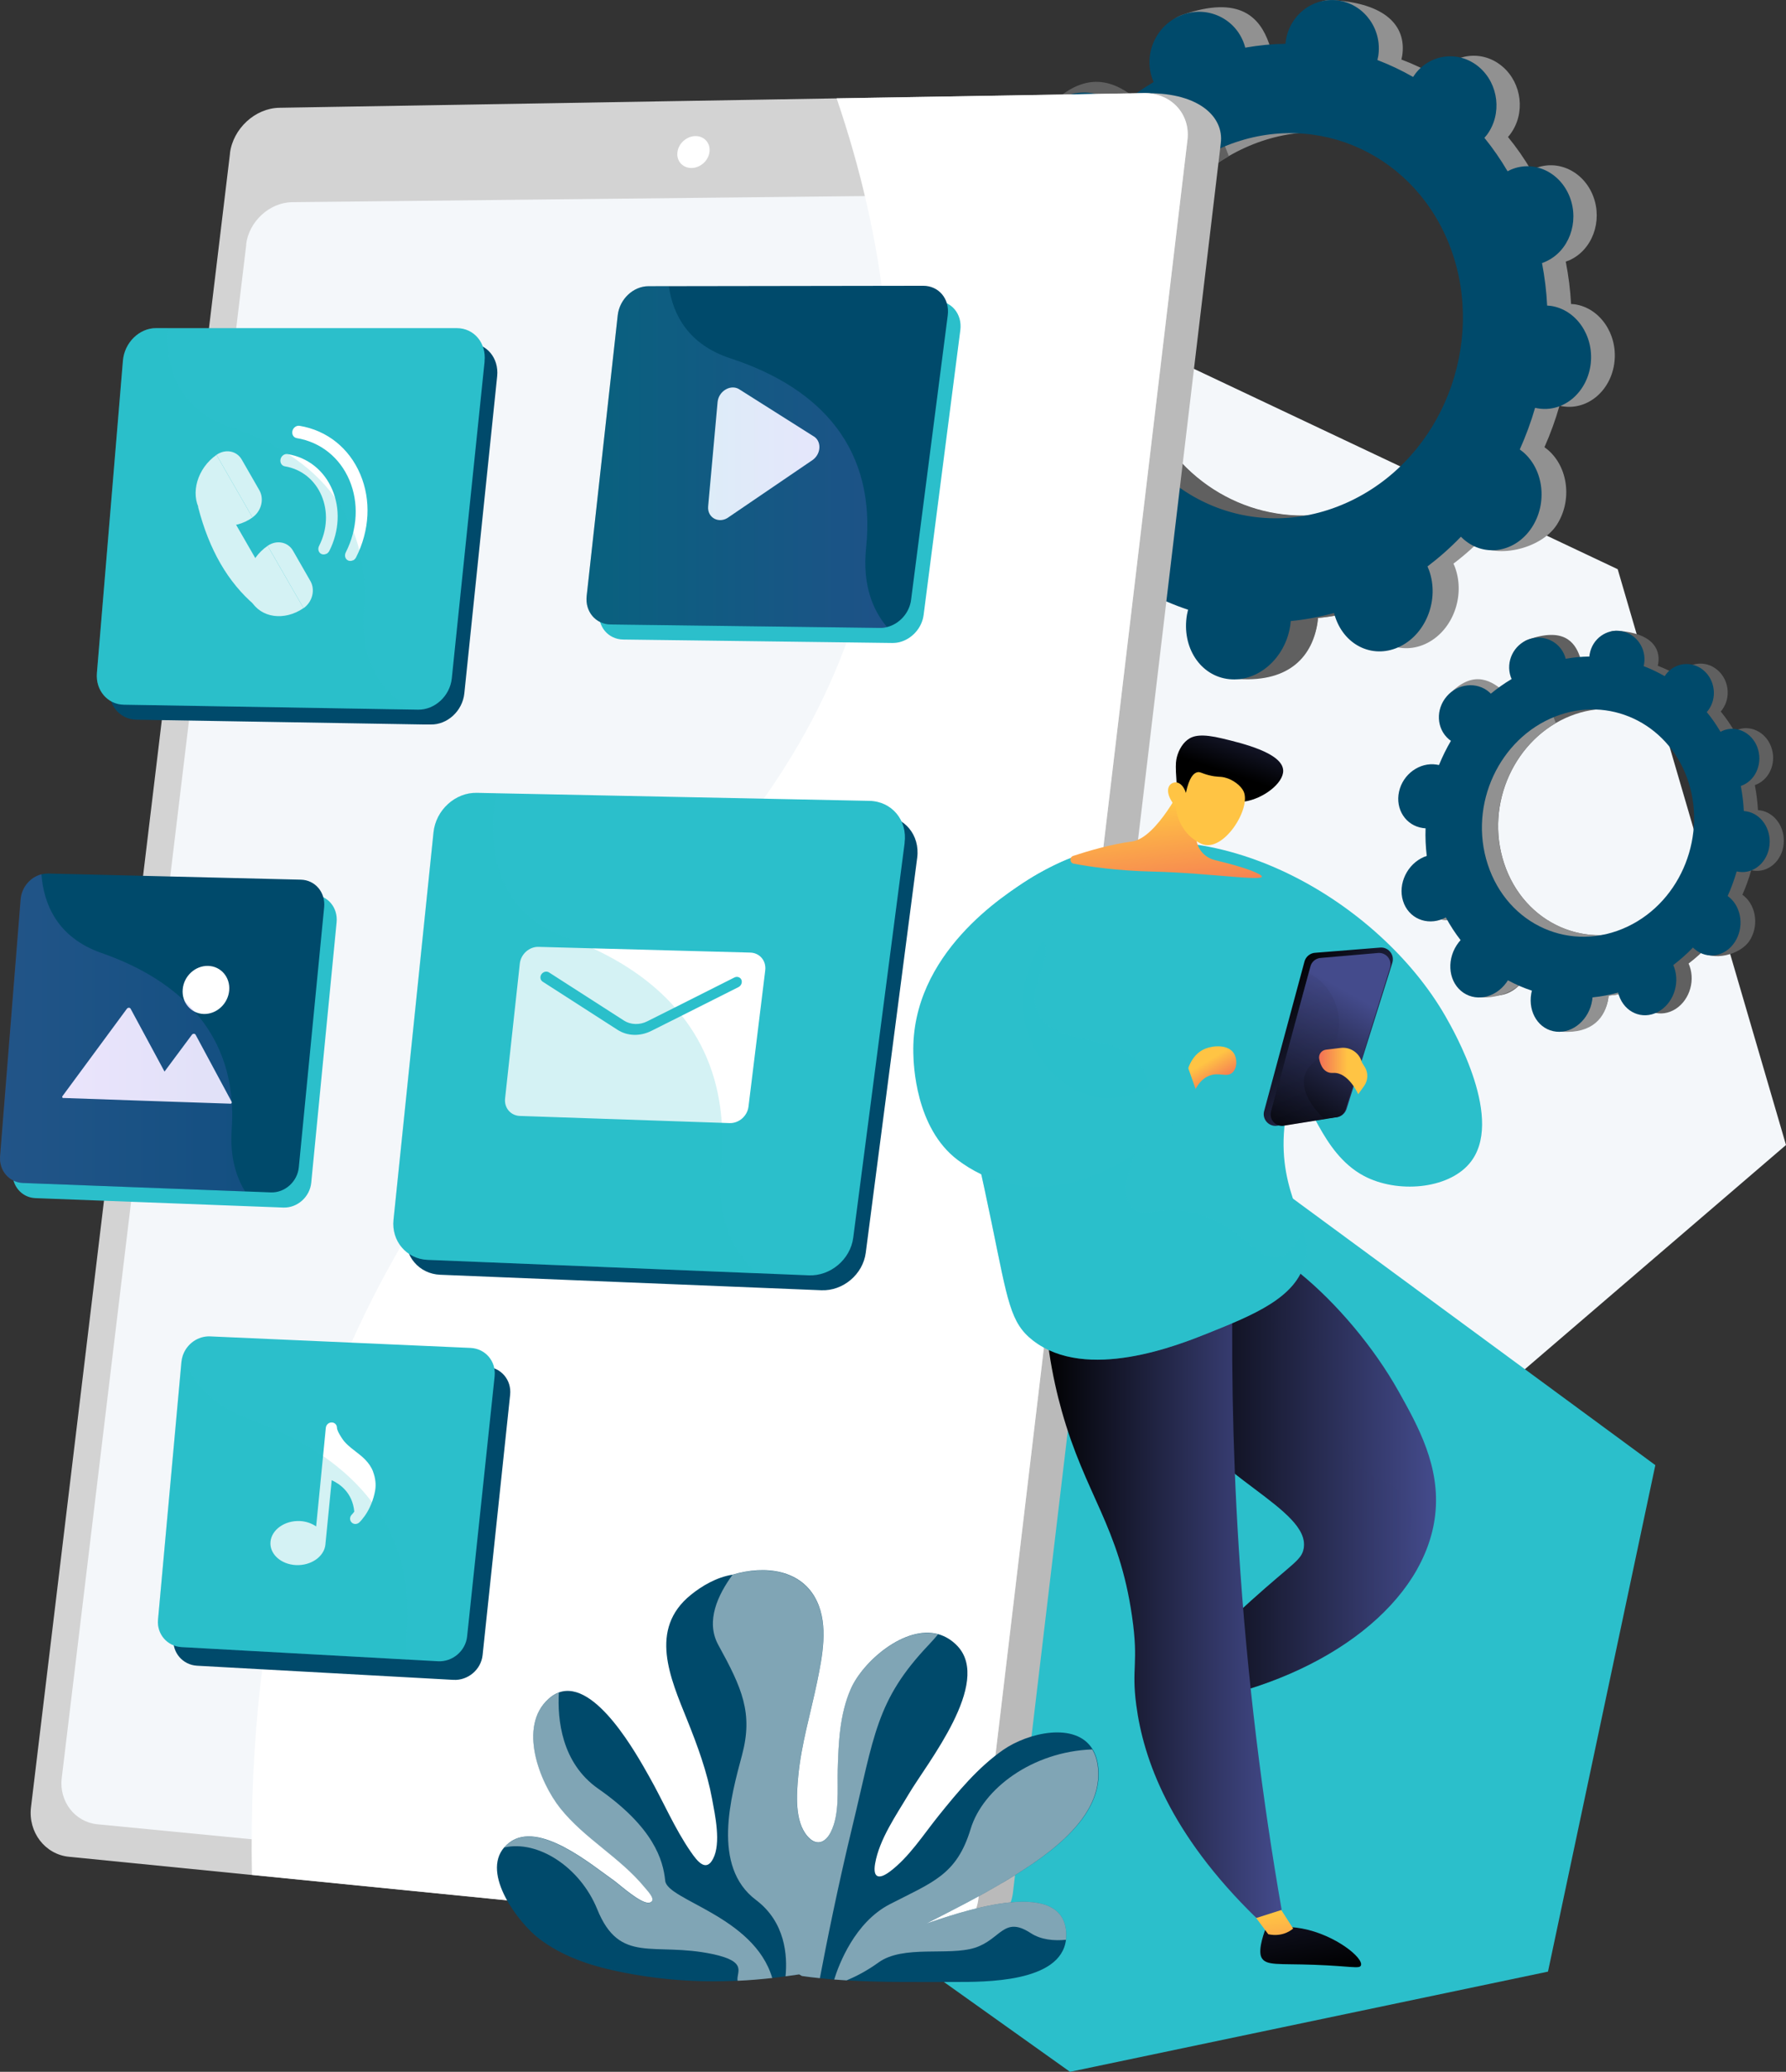 <?xml version="1.0" encoding="UTF-8"?>
<svg xmlns="http://www.w3.org/2000/svg" xmlns:xlink="http://www.w3.org/1999/xlink" viewBox="0 0 212.13 246.05">
  <rect x="0" y="0" width="212.13" height="246.05" fill="#333333" stroke="none"/>
  <defs>
    <style>
      .cls-1 {
        fill: url(#linear-gradient);
      }

      .cls-2 {
        isolation: isolate;
      }

      .cls-2, .cls-3 {
        fill: none;
      }

      .cls-4 {
        fill: #f4f7fa;
      }

      .cls-5, .cls-6 {
        fill: #fff;
      }

      .cls-7 {
        fill: #919191;
      }

      .cls-8 {
        fill: #bababa;
      }

      .cls-9 {
        fill: #d3d3d3;
      }

      .cls-10 {
        fill: #2bbfcb;
      }

      .cls-11 {
        fill: #606060;
      }

      .cls-6 {
        opacity: .5;
      }

      .cls-6, .cls-3 {
        mix-blend-mode: soft-light;
      }

      .cls-12 {
        fill: url(#linear-gradient-6);
      }

      .cls-12, .cls-13, .cls-14, .cls-15, .cls-16, .cls-17, .cls-18, .cls-19 {
        mix-blend-mode: multiply;
      }

      .cls-12, .cls-18, .cls-19 {
        opacity: .3;
      }

      .cls-13 {
        fill: url(#linear-gradient-26);
      }

      .cls-13, .cls-14, .cls-15, .cls-16, .cls-17 {
        opacity: .2;
      }

      .cls-14 {
        fill: url(#linear-gradient-28);
      }

      .cls-15 {
        fill: url(#linear-gradient-30);
      }

      .cls-16 {
        fill: url(#linear-gradient-32);
      }

      .cls-17 {
        fill: url(#linear-gradient-34);
      }

      .cls-18 {
        fill: url(#linear-gradient-11);
      }

      .cls-19 {
        fill: url(#linear-gradient-15);
      }

      .cls-20 {
        fill: url(#linear-gradient-8);
      }

      .cls-21 {
        fill: url(#linear-gradient-9);
      }

      .cls-22 {
        fill: url(#linear-gradient-3);
      }

      .cls-23 {
        fill: url(#linear-gradient-4);
      }

      .cls-24 {
        fill: url(#linear-gradient-2);
      }

      .cls-25 {
        fill: url(#linear-gradient-7);
      }

      .cls-26 {
        fill: url(#linear-gradient-5);
      }

      .cls-27 {
        fill: url(#linear-gradient-14);
      }

      .cls-28 {
        fill: url(#linear-gradient-18);
      }

      .cls-29 {
        fill: url(#linear-gradient-22);
      }

      .cls-30 {
        fill: url(#linear-gradient-20);
      }

      .cls-31 {
        fill: url(#linear-gradient-21);
      }

      .cls-32 {
        fill: url(#linear-gradient-23);
      }

      .cls-33 {
        fill: url(#linear-gradient-19);
      }

      .cls-34 {
        fill: url(#linear-gradient-16);
      }

      .cls-35 {
        fill: url(#linear-gradient-17);
      }

      .cls-36 {
        fill: url(#linear-gradient-13);
      }

      .cls-37 {
        fill: url(#linear-gradient-12);
      }

      .cls-38 {
        fill: url(#linear-gradient-10);
      }

      .cls-39 {
        fill: url(#linear-gradient-27);
      }

      .cls-40 {
        fill: url(#linear-gradient-24);
      }

      .cls-41 {
        fill: url(#linear-gradient-35);
      }

      .cls-42 {
        fill: url(#linear-gradient-25);
      }

      .cls-43 {
        fill: url(#linear-gradient-29);
      }

      .cls-44 {
        fill: url(#linear-gradient-33);
      }

      .cls-45 {
        fill: url(#linear-gradient-31);
      }
    </style>
    <linearGradient id="linear-gradient" x1="-1460.03" y1="80.63" x2="-1576.7" y2="-67.15" gradientTransform="translate(-1340.79) rotate(-180) scale(1 -1)" gradientUnits="userSpaceOnUse">
      <stop offset="0" stop-color="#004a6b"/>
      <stop offset="1" stop-color="#004a6b"/>
    </linearGradient>
    <linearGradient id="linear-gradient-2" x1="-1509.83" y1="122.51" x2="-1578.69" y2="35.29" xlink:href="#linear-gradient"/>
    <linearGradient id="linear-gradient-3" x1="344.57" y1="174.32" x2="377.66" y2="174.32" gradientTransform="translate(515.13) rotate(-180) scale(1 -1)" gradientUnits="userSpaceOnUse">
      <stop offset="0" stop-color="#444b8c"/>
      <stop offset="1" stop-color="#000"/>
    </linearGradient>
    <linearGradient id="linear-gradient-4" x1="150.97" y1="204.8" x2="155.98" y2="234.45" gradientUnits="userSpaceOnUse">
      <stop offset="0" stop-color="#444b8c"/>
      <stop offset="1" stop-color="#000"/>
    </linearGradient>
    <linearGradient id="linear-gradient-5" x1="367.15" y1="209.87" x2="362.83" y2="236.92" gradientTransform="translate(515.13) rotate(-180) scale(1 -1)" gradientUnits="userSpaceOnUse">
      <stop offset=".65" stop-color="#ffc444"/>
      <stop offset="1" stop-color="#f36f56"/>
    </linearGradient>
    <linearGradient id="linear-gradient-6" x1="344.57" y1="174.32" x2="377.66" y2="174.32" xlink:href="#linear-gradient-3"/>
    <linearGradient id="linear-gradient-7" x1="362.91" y1="188.53" x2="391.2" y2="188.53" xlink:href="#linear-gradient-3"/>
    <linearGradient id="linear-gradient-8" x1="148.04" y1="142.9" x2="116.58" y2="60.69" gradientUnits="userSpaceOnUse">
      <stop offset="0" stop-color="#2bbfcb"/>
      <stop offset="1" stop-color="#2bbfcb"/>
    </linearGradient>
    <linearGradient id="linear-gradient-9" x1="160.39" y1="130.8" x2="172.46" y2="130.8" xlink:href="#linear-gradient-8"/>
    <linearGradient id="linear-gradient-10" x1="139.78" y1="120.7" x2="144.8" y2="129.18" gradientTransform="matrix(1,0,0,1,0,0)" xlink:href="#linear-gradient-5"/>
    <linearGradient id="linear-gradient-11" x1="112.28" y1="134.68" x2="155.15" y2="134.68" xlink:href="#linear-gradient-8"/>
    <linearGradient id="linear-gradient-12" x1="132.83" y1="148.72" x2="101.37" y2="66.51" xlink:href="#linear-gradient-8"/>
    <linearGradient id="linear-gradient-13" x1="168.75" y1="131.4" x2="150.75" y2="117.84" xlink:href="#linear-gradient-4"/>
    <linearGradient id="linear-gradient-14" x1="354.52" y1="118.08" x2="363.08" y2="133.51" gradientTransform="translate(515.13) rotate(-180) scale(1 -1)" xlink:href="#linear-gradient-4"/>
    <linearGradient id="linear-gradient-15" x1="149.64" y1="113.49" x2="162.97" y2="145.75" xlink:href="#linear-gradient-4"/>
    <linearGradient id="linear-gradient-16" x1="379.44" y1="79.11" x2="375.99" y2="108.54" gradientTransform="translate(515.13) rotate(-180) scale(1 -1)" gradientUnits="userSpaceOnUse">
      <stop offset=".56" stop-color="#ffc444"/>
      <stop offset="1" stop-color="#f36f56"/>
    </linearGradient>
    <linearGradient id="linear-gradient-17" x1="352.74" y1="127.19" x2="358.47" y2="127.19" gradientTransform="translate(515.13) rotate(-180) scale(1 -1)" gradientUnits="userSpaceOnUse">
      <stop offset=".41" stop-color="#ffc444"/>
      <stop offset="1" stop-color="#f36f56"/>
    </linearGradient>
    <linearGradient id="linear-gradient-18" x1="150.39" y1="78.07" x2="145.77" y2="91.79" xlink:href="#linear-gradient-4"/>
    <linearGradient id="linear-gradient-19" x1="376.32" y1="83.09" x2="373.05" y2="91.26" gradientTransform="translate(515.13) rotate(-180) scale(1 -1)" gradientUnits="userSpaceOnUse">
      <stop offset="1" stop-color="#f36f56"/>
      <stop offset="1" stop-color="#ffc444"/>
    </linearGradient>
    <linearGradient id="linear-gradient-20" x1="1.48" y1="124.46" x2="39.99" y2="124.46" xlink:href="#linear-gradient-8"/>
    <linearGradient id="linear-gradient-21" x1="20.58" y1="180.21" x2="60.6" y2="180.21" gradientTransform="matrix(1,0,0,1,0,0)" xlink:href="#linear-gradient"/>
    <linearGradient id="linear-gradient-22" x1="12.99" y1="63.38" x2="59.07" y2="63.38" gradientTransform="matrix(1,0,0,1,0,0)" xlink:href="#linear-gradient"/>
    <linearGradient id="linear-gradient-23" x1="71.15" y1="56.04" x2="114.08" y2="56.04" xlink:href="#linear-gradient-8"/>
    <linearGradient id="linear-gradient-24" x1="48.19" y1="124.59" x2="108.97" y2="124.59" gradientTransform="matrix(1,0,0,1,0,0)" xlink:href="#linear-gradient"/>
    <linearGradient id="linear-gradient-25" x1="47.05" y1="37.86" x2="-57.3" y2="353.16" gradientTransform="matrix(1,0,0,1,0,0)" xlink:href="#linear-gradient"/>
    <linearGradient id="linear-gradient-26" x1="0" y1="122.67" x2="29.12" y2="122.67" gradientUnits="userSpaceOnUse">
      <stop offset="0" stop-color="#aa80f9"/>
      <stop offset="1" stop-color="#6165d7"/>
    </linearGradient>
    <linearGradient id="linear-gradient-27" x1="87.11" y1="31.2" x2="-35.88" y2="402.8" xlink:href="#linear-gradient-8"/>
    <linearGradient id="linear-gradient-28" x1="18.75" y1="179.02" x2="48.42" y2="179.02" xlink:href="#linear-gradient-8"/>
    <linearGradient id="linear-gradient-29" x1="44.41" y1="30.63" x2="-67.88" y2="369.91" xlink:href="#linear-gradient-8"/>
    <linearGradient id="linear-gradient-30" x1="11.5" y1="61.61" x2="48.85" y2="61.61" xlink:href="#linear-gradient-8"/>
    <linearGradient id="linear-gradient-31" x1="94.5" y1="8.62" x2="84.3" y2="146.25" gradientTransform="matrix(1,0,0,1,0,0)" xlink:href="#linear-gradient"/>
    <linearGradient id="linear-gradient-32" x1="69.67" y1="54.29" x2="105.36" y2="54.29" gradientUnits="userSpaceOnUse">
      <stop offset="0" stop-color="#2bbfcb"/>
      <stop offset="1" stop-color="#9571f6"/>
    </linearGradient>
    <linearGradient id="linear-gradient-33" x1="98.5" y1="56.13" x2="-9.43" y2="382.26" xlink:href="#linear-gradient-8"/>
    <linearGradient id="linear-gradient-34" x1="46.71" y1="122.68" x2="89.9" y2="122.68" xlink:href="#linear-gradient-8"/>
    <linearGradient id="linear-gradient-35" x1="59.01" y1="210.94" x2="130.44" y2="210.94" gradientTransform="matrix(1,0,0,1,0,0)" xlink:href="#linear-gradient"/>
  </defs>
  <g class="cls-2">
    <g id="Layer_1" data-name="Layer 1">
      <polygon class="cls-4" points="192.14 67.6 127.31 36.95 69.54 86.54 90.51 154.47 154.81 185.19 212.13 135.98 192.14 67.6"/>
      <polygon class="cls-10" points="149.9 139.65 92.82 151.85 79.96 212.48 127.09 246.05 183.86 234.15 196.61 174 149.9 139.65"/>
      <g>
        <path class="cls-7" d="m127.19,57.39c.87,1.62,1.86,3.13,2.96,4.53-.13.14-.26.29-.38.45-2.37,3.09-2.15,7.46.52,9.72,2.66,2.27,6.71,1.53,9.02-1.61.12-.16.23-.33.33-.5,1.54.83,3.14,1.53,4.79,2.08-.05.19-.09.39-.13.59-.64,3.84,1.61,7.27,5.02,7.62,3.39.35,6.58-2.48,7.15-6.29.03-.19.05-.39.06-.58,1.7-.17,3.41-.49,5.11-.96.05.18.1.36.16.54,1.18,3.44,4.66,4.95,7.73,3.38,3.04-1.56,4.5-5.56,3.31-8.92-.06-.17-.13-.34-.21-.5,1.41-1.07,2.72-2.25,3.93-3.51.12.12-1.75.84-1.62.95,2.51,2.14,8.06.87,9.95-2.03,1.87-2.87,1.39-6.86-1.06-8.94-.13-.11-.26-.21-.39-.3.71-1.6,1.31-3.25,1.79-4.93.15.04.31.07.46.09,3.01.42,5.72-1.99,6.07-5.34.35-3.32-1.76-6.35-4.71-6.79-.15-.02-.3-.03-.45-.04-.09-1.68-.3-3.36-.63-5.03.14-.05.29-.1.43-.16,2.72-1.22,3.97-4.63,2.83-7.61-1.14-2.97-4.24-4.43-6.96-3.28-.14.06-.28.13-.41.2-.83-1.41-1.75-2.73-2.75-3.95.1-.12.2-.23.29-.36,1.8-2.45,1.37-6.02-.94-8-2.31-1.98-5.67-1.65-7.52.77-.1.13-.18.26-.27.39-1.35-.78-2.76-1.45-4.22-2,.04-.16.07-.31.1-.48.46-3.08-1.39-6.07-8-6.56-3.07-.23-2.36,1.53-2.88,4.64-.03.16-.04.32-.06.48-1.57.02-3.15.17-4.75.46-.04-.16-.09-.31-.14-.47-1.06-2.98-3.38-5.78-10.3-3.37-3.04,1.06-1.57,4.4-.53,7.44.05.16.12.31.18.46-1.46.88-2.84,1.86-4.14,2.94-.11-.12-.23-.23-.36-.34-2.45-2.09-6.22-1.72-8.44.86-2.24,2.61-2.05,6.48.46,8.62.13.11.27.21.41.31-.9,1.55-1.69,3.18-2.36,4.86-.17-.04-.34-.08-.51-.1-3.35-.5-6.69,1.9-7.45,5.41-.77,3.54,1.39,6.83,4.81,7.31.17.02.35.04.52.04-.05,1.83.03,3.68.26,5.53-.17.06-.35.12-.52.19-3.36,1.43-5.26,5.38-4.19,8.82,1.08,3.47,4.72,5.05,8.1,3.54.17-.08.34-.17.51-.26Zm8.31-10.66c-3.93-11.99,2.25-25.21,13.35-29.6,10.69-4.23,22.32,1.23,26.39,12.26,4.16,11.26-.89,24.62-11.71,29.81-11.25,5.39-24.02-.22-28.04-12.47Z"/>
        <path class="cls-11" d="m122.51,39.52c-3.42-.47-5.58-3.76-4.81-7.31.76-3.51,4.1-5.91,7.45-5.41.17.03.34.06.51.1.67-1.68,1.46-3.31,2.36-4.86-.14-.1-.27-.2-.41-.31-2.51-2.14-5.17-7.05-2.66-9.46,4.69-4.48,8.19-2.12,10.64-.02.13.11.24.22.36.34,1.3-1.08,2.68-2.06,4.14-2.94-.07-.15-.13-.3-.18-.46-.57-1.66-.35-3.41.46-4.84,1.89,4.67,3.75,9.4,5.58,14.19-9.22,5.37-14,17.29-10.44,28.18,3.08,9.4,11.36,14.91,20.19,14.48.24,1.07.48,2.15.75,3.21.75,2.9,1.66,5.76,2.58,8.63-.83.15-1.66.27-2.49.35-.01.19-.03.38-.06.58-.57,3.8-3.16,7.06-9.34,6.67-3.45-.22-3.47-4.17-2.83-8.01.03-.2.08-.39.13-.59-1.65-.55-3.25-1.24-4.79-2.08-.11.17-.21.34-.33.5-2.31,3.14-8.88,4.42-11.55,2.15-2.67-2.27-.35-7.18,2.02-10.26.12-.16.25-.3.38-.45-1.09-1.4-2.08-2.91-2.96-4.53-.17.09-.33.18-.51.26-3.38,1.51-7.03-.07-8.1-3.54-1.07-3.45.82-7.39,4.19-8.82.17-.07.35-.13.52-.19-.23-1.85-.32-3.69-.26-5.53-.17,0-.35-.02-.52-.04Z"/>
        <path class="cls-1" d="m123.8,57.68c.87,1.62,1.86,3.14,2.96,4.55-.13.14-.26.29-.38.45-2.4,3.1-2.2,7.49.48,9.77,2.67,2.28,6.76,1.53,9.09-1.62.12-.16.23-.33.34-.5,1.55.84,3.16,1.53,4.82,2.08-.05.19-.09.39-.13.59-.66,3.86,1.59,7.31,5.03,7.66,3.41.35,6.64-2.5,7.23-6.32.03-.19.05-.39.06-.58,1.72-.17,3.44-.49,5.15-.96.05.18.09.36.16.54,1.18,3.46,4.67,4.98,7.77,3.39,3.07-1.57,4.56-5.58,3.37-8.96-.06-.17-.13-.34-.2-.5,1.42-1.08,2.75-2.26,3.97-3.53.12.12.24.24.37.35,2.51,2.14,6.12,1.48,8.04-1.43,1.9-2.88,1.43-6.89-1.03-8.98-.13-.11-.26-.21-.39-.3.72-1.61,1.33-3.26,1.82-4.95.15.04.31.07.47.09,3.03.42,5.77-2,6.14-5.37.36-3.33-1.75-6.37-4.72-6.82-.15-.02-.3-.03-.46-.04-.08-1.69-.29-3.37-.61-5.05.15-.05.29-.1.43-.17,2.75-1.22,4.02-4.65,2.88-7.64-1.14-2.98-4.25-4.45-6.99-3.29-.14.06-.28.13-.41.2-.83-1.41-1.75-2.74-2.75-3.97.1-.12.2-.23.3-.36,1.82-2.46,1.4-6.04-.92-8.03-2.32-1.98-5.71-1.65-7.58.77-.1.13-.19.26-.27.39-1.36-.78-2.78-1.45-4.24-2.01.04-.16.07-.31.1-.48.48-3.09-1.55-6.01-4.54-6.56-3-.54-5.88,1.51-6.42,4.63-.03.16-.04.32-.06.48-1.58.02-3.18.18-4.78.46-.04-.16-.08-.31-.14-.47-1.05-2.99-4.31-4.53-7.3-3.44-3.03,1.1-4.66,4.47-3.62,7.53.05.16.12.31.18.46-1.47.88-2.87,1.87-4.18,2.95-.11-.12-.23-.23-.36-.34-2.46-2.1-6.26-1.73-8.51.86-2.27,2.62-2.09,6.51.43,8.66.13.11.27.21.41.31-.91,1.56-1.72,3.19-2.4,4.88-.17-.04-.34-.08-.51-.11-3.37-.51-6.75,1.91-7.53,5.43-.79,3.56,1.37,6.86,4.81,7.33.18.02.35.04.53.04-.06,1.84.02,3.7.24,5.55-.18.06-.35.12-.53.19-3.4,1.44-5.32,5.4-4.26,8.86,1.07,3.48,4.74,5.07,8.15,3.55.18-.08.34-.17.51-.26Zm8.42-10.71c-3.91-12.04,2.38-25.31,13.57-29.72,10.79-4.25,22.48,1.23,26.54,12.31,4.14,11.3-.99,24.72-11.91,29.93-11.35,5.42-24.2-.21-28.2-12.52Z"/>
      </g>
      <g>
        <path class="cls-11" d="m173.73,108.79c.52.95,1.1,1.85,1.75,2.67-.08.09-.15.17-.22.26-1.4,1.82-1.27,4.4.3,5.74,1.57,1.34,3.96.9,5.32-.95.07-.1.13-.2.2-.29.91.49,1.85.9,2.83,1.23-.03.11-.05.23-.07.35-.38,2.27.95,4.29,2.96,4.5,2,.21,3.88-1.47,4.22-3.71.02-.11.03-.23.04-.34,1.01-.1,2.01-.29,3.02-.57.03.11.06.21.09.32.7,2.03,2.75,2.92,4.56,1.99,1.79-.92,2.66-3.28,1.95-5.26-.04-.1-.08-.2-.12-.3.83-.63,1.6-1.33,2.32-2.07.07.07-1.03.5-.96.56,1.48,1.26,4.76.52,5.88-1.2,1.1-1.69.82-4.05-.62-5.28-.08-.06-.15-.12-.23-.18.42-.94.77-1.92,1.05-2.91.09.02.18.04.27.05,1.78.25,3.38-1.17,3.58-3.15.2-1.96-1.04-3.75-2.78-4.01-.09-.01-.18-.02-.27-.03-.05-.99-.18-1.98-.37-2.97.08-.03.17-.06.25-.1,1.61-.72,2.35-2.73,1.67-4.49-.67-1.75-2.5-2.62-4.11-1.94-.08.04-.16.08-.24.12-.49-.83-1.03-1.61-1.62-2.33.06-.07.12-.14.17-.21,1.06-1.45.81-3.55-.56-4.72-1.37-1.17-3.35-.97-4.44.45-.06.07-.11.15-.16.23-.8-.46-1.63-.85-2.49-1.18.02-.09.04-.19.06-.28.27-1.82-.82-3.58-4.72-3.87-1.81-.13-1.4.9-1.7,2.74-.02.09-.02.19-.03.28-.93.01-1.86.1-2.8.27-.02-.09-.05-.18-.08-.28-.62-1.76-2-3.41-6.08-1.99-1.79.62-.93,2.6-.31,4.39.03.09.07.18.11.27-.86.52-1.68,1.1-2.44,1.74-.07-.07-.14-.14-.21-.2-1.45-1.24-3.67-1.02-4.98.51-1.32,1.54-1.21,3.83.27,5.09.08.07.16.13.24.18-.53.92-1,1.88-1.39,2.87-.1-.02-.2-.05-.3-.06-1.98-.3-3.95,1.12-4.4,3.19-.45,2.09.82,4.03,2.84,4.31.1.01.21.02.31.03-.03,1.08.02,2.17.16,3.26-.1.03-.21.07-.31.11-1.99.84-3.1,3.17-2.47,5.21.63,2.05,2.79,2.98,4.78,2.09.1-.05.2-.1.3-.15Zm4.91-6.29c-2.32-7.08,1.33-14.88,7.88-17.47,6.31-2.5,13.17.73,15.58,7.24,2.45,6.65-.52,14.53-6.91,17.59-6.64,3.18-14.18-.13-16.55-7.36Z"/>
        <path class="cls-7" d="m170.97,98.24c-2.02-.28-3.29-2.22-2.84-4.31.45-2.07,2.42-3.49,4.4-3.19.1.02.2.04.3.06.4-.99.86-1.95,1.39-2.87-.08-.06-.16-.12-.24-.18-1.48-1.26-3.05-4.16-1.57-5.58,2.77-2.65,4.83-1.25,6.28-.01.07.06.14.13.21.2.77-.64,1.58-1.22,2.44-1.74-.04-.09-.08-.18-.11-.27-.34-.98-.2-2.02.27-2.86,1.11,2.76,2.21,5.55,3.29,8.38-5.44,3.17-8.27,10.21-6.16,16.63,1.82,5.55,6.71,8.8,11.92,8.55.14.63.28,1.27.45,1.9.44,1.71.98,3.4,1.52,5.09-.49.09-.98.16-1.47.21,0,.11-.02.23-.04.34-.34,2.25-1.86,4.17-5.51,3.94-2.04-.13-2.05-2.46-1.67-4.73.02-.12.05-.23.07-.35-.98-.32-1.92-.73-2.83-1.23-.06.1-.13.2-.2.29-1.36,1.85-5.24,2.61-6.82,1.27-1.58-1.34-.21-4.23,1.19-6.06.07-.09.15-.18.22-.26-.65-.83-1.23-1.72-1.75-2.67-.1.05-.2.11-.3.15-2,.89-4.15-.04-4.78-2.09-.63-2.03.49-4.36,2.47-5.21.1-.04.21-.08.31-.11-.14-1.09-.19-2.18-.16-3.26-.1,0-.21-.01-.31-.03Z"/>
        <path class="cls-24" d="m171.73,108.96c.52.96,1.1,1.85,1.75,2.69-.08.09-.15.17-.23.27-1.42,1.83-1.3,4.42.28,5.76,1.58,1.34,3.99.91,5.37-.96.07-.1.14-.2.2-.3.91.49,1.86.91,2.85,1.23-.03.11-.06.23-.08.35-.39,2.28.94,4.31,2.97,4.52,2.01.21,3.92-1.47,4.27-3.73.02-.11.03-.23.04-.34,1.01-.1,2.03-.29,3.04-.57.03.11.06.21.09.32.69,2.04,2.76,2.94,4.59,2,1.81-.93,2.69-3.29,1.99-5.29-.04-.1-.08-.2-.12-.3.84-.64,1.62-1.33,2.34-2.08.07.07.14.14.22.2,1.48,1.26,3.61.88,4.74-.84,1.12-1.7.84-4.06-.61-5.3-.08-.06-.15-.12-.23-.18.43-.95.78-1.93,1.07-2.92.09.02.18.04.28.05,1.79.25,3.41-1.18,3.62-3.17.21-1.97-1.03-3.76-2.78-4.02-.09-.01-.18-.02-.27-.03-.05-1-.17-1.99-.36-2.98.09-.03.17-.06.26-.1,1.62-.72,2.37-2.74,1.7-4.51-.67-1.76-2.51-2.63-4.13-1.94-.08.04-.16.08-.24.12-.49-.83-1.03-1.62-1.63-2.34.06-.07.12-.14.17-.21,1.08-1.45.83-3.57-.54-4.74-1.37-1.17-3.37-.97-4.47.45-.06.08-.11.15-.16.23-.8-.46-1.64-.86-2.5-1.19.02-.09.04-.19.06-.28.28-1.82-.91-3.55-2.68-3.87-1.77-.32-3.47.89-3.79,2.73-.02.09-.03.19-.03.28-.93.01-1.88.1-2.82.27-.02-.09-.05-.19-.08-.28-.62-1.77-2.54-2.67-4.31-2.03-1.79.65-2.75,2.64-2.14,4.44.03.09.07.18.11.27-.87.52-1.69,1.1-2.47,1.74-.07-.07-.14-.14-.21-.2-1.45-1.24-3.7-1.02-5.02.51-1.34,1.55-1.24,3.84.25,5.11.08.07.16.13.24.18-.54.92-1.01,1.88-1.42,2.88-.1-.02-.2-.05-.3-.06-1.99-.3-3.98,1.13-4.44,3.21-.47,2.1.81,4.05,2.84,4.33.1.01.21.02.31.03-.04,1.09.01,2.18.14,3.28-.1.03-.21.07-.31.11-2,.85-3.14,3.19-2.51,5.23.63,2.05,2.8,2.99,4.81,2.1.1-.05.2-.1.3-.15Zm4.97-6.32c-2.31-7.11,1.4-14.94,8.01-17.54,6.37-2.51,13.27.73,15.66,7.26,2.45,6.67-.58,14.59-7.03,17.67-6.7,3.2-14.28-.12-16.64-7.39Z"/>
      </g>
      <g>
        <path class="cls-8" d="m31.73,18.55L8.21,214c-.35,2.93,1.67,5.56,4.5,5.84l97.94,10.75c6,.37,9.29-2.69,9.66-5.81l24.69-207.8c.37-3.1-2.58-5.91-8.6-5.91l-98.83,2.08c-2.86.05-5.48,2.47-5.83,5.39Z"/>
        <path class="cls-9" d="m27.32,18.21L3.68,214.64c-.35,2.95,1.67,5.59,4.51,5.87l101.54,10.11c3.18.32,6.1-1.99,6.47-5.12l24.83-208.87c.37-3.11-1.97-5.62-5.19-5.56l-102.67,1.73c-2.87.05-5.5,2.48-5.86,5.41Z"/>
        <path class="cls-4" d="m29.25,29.05L7.33,211.18c-.33,2.75,1.57,5.21,4.23,5.47l95.49,9.28c2.96.29,5.67-1.86,6.02-4.78l22.94-192.95c.34-2.9-1.83-5.25-4.82-5.22l-96.48,1.03c-2.69.03-5.15,2.29-5.48,5.03Z"/>
        <path class="cls-5" d="m80.46,18.08c-.13,1.05.63,1.88,1.68,1.87,1.05-.01,2.01-.87,2.13-1.92.13-1.05-.63-1.88-1.68-1.87-1.05.02-2.01.88-2.13,1.92Z"/>
        <g class="cls-3">
          <path class="cls-5" d="m45.76,151.31c19.55-36.15,48.75-46.96,57.55-84.22,4.75-20.14,1.51-39.41-3.94-55.41l36.48-.62c3.22-.05,5.56,2.45,5.19,5.56l-24.83,208.87c-.37,3.13-3.29,5.44-6.47,5.12l-79.82-7.95c-.59-32.39,7.14-55.26,15.85-71.37Z"/>
        </g>
      </g>
      <g>
        <path class="cls-22" d="m142.31,147.07c6.1-2.98,18.01,7.82,23.8,18.16,2.31,4.12,5.02,8.96,4.35,14.71-1.18,10.2-12.49,19.14-28.06,22.13-.44-1.57-.88-3.13-1.31-4.7,1.7-1.77,4.25-4.33,7.5-7.27,5-4.5,6.02-4.81,6.26-6.23.79-4.66-11.2-8.56-15.46-16.75-3.66-7.04-1.78-17.77,2.91-20.05Z"/>
        <path class="cls-23" d="m150.33,229.03s-1,2.47-.5,3.44c.52,1.02,2.04.71,6.29.87,4.36.16,5.35.51,5.52.08.35-.88-3.04-3.65-7-4.39-1.75-.32-3.26-.19-4.31,0Z"/>
        <path class="cls-26" d="m151.22,225.33l2.37,3.7s-1.09,1.08-2.95.68l-2.61-3.5,3.19-.87Z"/>
        <path class="cls-12" d="m139.4,167.13c-3.66-7.04-1.78-17.77,2.91-20.05,1.23-.6,2.7-.63,4.3-.23-.84,2.44-.68,4.2-.26,5.45,1.86,5.57,9.89,4.93,12.4,11.27,1.59,4.01-.94,5.99,1.31,9.2,2.33,3.33,6.15,2.77,7.33,6.01.88,2.42-.85,3.79-.19,5.82.19.57.55,1.14,1.17,1.68-4.13,7.42-13.73,13.45-25.96,15.79-.44-1.57-.88-3.13-1.31-4.7,1.7-1.77,4.25-4.33,7.5-7.27,5-4.5,6.02-4.81,6.26-6.23.79-4.66-11.2-8.56-15.46-16.75Z"/>
        <path class="cls-25" d="m146.47,149.28c-.26,10.67-.12,22.21.66,34.5.99,15.69,2.84,30.1,5.1,43.04-1,.32-2.01.64-3.01.96-10.33-10.06-13.42-18.91-14.26-25.28-.6-4.5.31-4.89-.5-10.52-1.54-10.73-5.55-14.4-8.36-24.44-1.06-3.77-2.23-9.46-2.16-16.88,7.51-.46,15.03-.92,22.54-1.38Z"/>
        <path class="cls-20" d="m153.87,130.16c-.19.04-1,.31-1.32,3.71-.78,8.2,3.49,11.52,2.44,15.97-1.01,4.27-6.16,6.34-11.45,8.47-3.54,1.42-14.49,5.83-20.86.88-2.68-2.09-2.97-4.6-4.88-13.86-4.86-23.51-6.74-25.53-4.7-30.62,3.51-8.74,12.9-12.36,14.46-12.96,16.66-6.42,36.34,5.38,44.12,18.94,1.02,1.79,7.14,12.45,2.84,17.5-2.6,3.06-8.57,3.55-12.51,1.47-5.27-2.79-6.39-9.9-8.14-9.5Z"/>
        <path class="cls-21" d="m172.08,136.38c.05,0,.1-.01.16-.03.19-.09.27-.31.19-.5-.14-.31-3.58-7.69-11.53-10.61-.2-.07-.41.03-.48.22-.07.19.03.41.22.48,7.65,2.8,11.07,10.14,11.11,10.21.06.14.2.22.34.22Z"/>
        <path class="cls-38" d="m140.87,127.95c.04-.34.39-2.68,2.34-3.43.97-.37,2.68-.48,3.35.59.42.67.38,1.74-.17,2.26-.69.66-1.6-.12-2.85.42-1.5.65-1.74,2.46-2.26,2.34-.41-.09-.53-1.28-.42-2.18Z"/>
        <path class="cls-18" d="m123.99,111.71c1.05,2.86-2.1,5.34-.75,8.45,1.94,4.46,9.64,2.17,12.4,6.57,3.26,5.22-4.21,13.79-1.13,16.72,1.41,1.34,3.03-.38,7.14.56,5.85,1.34,7.61,5.96,10.33,5.26.86-.22,1.89-1,2.77-3.39.38,1.33.56,2.59.24,3.95-1.01,4.27-6.16,6.34-11.45,8.47-3.54,1.42-14.49,5.83-20.86.88-2.68-2.09-2.97-4.6-4.88-13.86-4.86-23.51-6.74-25.53-4.7-30.62,1.11-2.78,2.82-5.03,4.68-6.84,4.01.89,5.66,2.34,6.21,3.84Z"/>
        <path class="cls-37" d="m140.75,125.74c-.45.41-5.49,5.82-10.97,4.45-4.78-1.19-7.71-5.84-8.22-9.74-1.22-9.29,10.88-17.09,9.39-18.97-.88-1.11-5.55.95-8.83,3.01-2.69,1.69-13.95,8.76-13.64,20.63.03,1.2.22,8.83,5.27,12.64,6.82,5.14,17.36,5,28.61-7.42-.62-1.77-.99-2.81-1.61-4.58Z"/>
        <g>
          <path class="cls-36" d="m165.37,114.36l-5.43,17.34c-.18.57-.7.96-1.29.98l-7.1,1.03c-.92.03-1.62-.81-1.42-1.7l4.79-17.75c.14-.63.68-1.09,1.33-1.11l7.74-.62c.97-.03,1.67.9,1.38,1.82Z"/>
          <path class="cls-27" d="m165.1,114.93l-5.27,16.83c-.17.55-.67.93-1.25.95l-6.24,1c-.89.03-1.57-.78-1.38-1.65l4.67-17.23c.13-.61.66-1.05,1.29-1.07l6.83-.59c.94-.03,1.62.87,1.34,1.77Z"/>
          <path class="cls-19" d="m150.97,132.06l4.47-16.47c.33.16.81.42,1.26.8,1.76,1.51,2.77,4.24,2.19,6.42-.74,2.79-3.58,2.87-3.98,5.19-.31,1.81,1.16,3.73,2.38,4.91l-4.94.79c-.89.03-1.57-.78-1.38-1.65Z"/>
        </g>
        <path class="cls-34" d="m142.18,98.53c-.45,1.58.5,3.22,2.1,3.61,1.94.47,4.29,1.11,5.31,1.7,1.87,1.07-5.69-.17-12.65-.33-4.34-.1-7.59-.59-9.41-.94-.49-.09-.53-.78-.05-.93,1.74-.57,4.56-1.4,6.95-1.7,2.96-.37,6.13-6.9,6.13-6.9l2.53,2.3-.91,3.19Z"/>
        <path class="cls-35" d="m162.09,126.71l-.33-.54c-.29-1.13-1.37-1.86-2.53-1.72l-1.74.21c-.55.07-.91.59-.8,1.12.16.78.58,1.71,1.65,1.64,1.82-.12,2.98,2.53,2.98,2.53l.7-.98c.48-.67.51-1.56.08-2.26Z"/>
        <path class="cls-28" d="m147.82,95.19c2.19-.32,4.63-2.16,4.59-3.68-.07-2.09-4.83-3.23-7.24-3.81-2.42-.58-3.44-.37-4.13.16-.71.54-1.17,1.5-1.32,2.33-.08.45-.09,1.07,0,2.32.07,1.1.05,1.05.08,1.38.07.78.28,2.15,1.04,4.06.32-.35.74-.76,1.27-1.17.2-.16,1.01-.77,1.93-1.14,1.58-.63,2.48-.25,3.8-.45Z"/>
        <path class="cls-33" d="m139.66,95.82s.14,3.04,3.01,4.38c2.57,1.2,5.98-4.17,5.04-6.21-.31-.68-1.28-1.43-2.27-1.66-.59-.14-.87-.02-1.83-.26-.88-.22-1.05-.43-1.39-.36-.42.09-.97.57-1.37,2.46-.21-.74-.68-1.23-1.18-1.26-.08,0-.31.02-.51.14-.69.45-.56,1.57.5,2.77Z"/>
      </g>
      <g>
        <path class="cls-30" d="m36.97,140.43l3.01-30.9c.17-1.76-1.07-3.22-2.77-3.26l-30.01-.73c-.27,0-.53.02-.78.09-1.32.33-2.36,1.53-2.48,2.99l-2.44,30.51c-.13,1.68,1.08,3.1,2.71,3.16l29.44,1.12c1.67.06,3.16-1.27,3.32-2.97Z"/>
        <path class="cls-31" d="m57.72,162.29l-30.93-1.37c-1.45-.06-2.76.88-3.23,2.22-.1.26-.16.53-.18.82l-2.78,30.6c-.15,1.7,1.1,3.16,2.8,3.26l26.82,1.48h0l3.63.2c1.73.1,3.29-1.22,3.47-2.94l3.27-30.91c.19-1.77-1.09-3.27-2.86-3.34Z"/>
        <path class="cls-29" d="m16.2,85.47l34.13.57h.81c2,.05,3.79-1.61,4.01-3.69l3.9-37.67c.22-2.16-1.25-3.92-3.29-3.92l-34.37.03s0-.1,0-.1h-1.38c-1.99,0-3.74,1.76-3.92,3.89l-3.09,37.14c-.17,2.05,1.26,3.72,3.2,3.75Z"/>
        <path class="cls-32" d="m111.15,35.73l-32.64.05c-1.81,0-3.44,1.55-3.65,3.45l-3.69,33.35c-.2,1.84,1.07,3.34,2.84,3.37l31.97.41c.3,0,.59-.03.87-.1,1.45-.37,2.65-1.67,2.85-3.22l4.36-33.82c.25-1.93-1.05-3.49-2.91-3.49Z"/>
        <path class="cls-40" d="m104.74,96.88l-46.61-.95c-2.57-.05-4.88,2.06-5.15,4.7l-4.75,46.01c-.26,2.53,1.55,4.65,4.05,4.75l45.26,1.84c2.59.11,4.96-1.89,5.29-4.46l6.11-46.91c.35-2.7-1.53-4.94-4.19-4.99Z"/>
        <g>
          <path class="cls-42" d="m38.5,107.74l-3.01,30.9c-.17,1.7-1.66,3.03-3.32,2.97l-29.44-1.12c-1.63-.06-2.84-1.48-2.71-3.16l2.44-30.51c.12-1.46,1.16-2.66,2.48-2.99.25-.06.51-.09.78-.09l30.01.73c1.7.04,2.94,1.5,2.77,3.26Z"/>
          <g>
            <path class="cls-5" d="m27.5,130.82l-4.26-7.92c-.04-.08-.12-.13-.21-.13-.09,0-.18.04-.24.12l-3.25,4.37-4.02-7.45c-.04-.08-.12-.13-.21-.13-.09,0-.18.04-.24.12l-7.63,10.35c-.06.08-.07.1-.03.19.04.09.13.06.23.06l9.21.32,4.75.16,5.65.19c.1,0,.19.04.24-.05.06-.09.05-.11,0-.19Z"/>
            <path class="cls-5" d="m27.22,117.65c-.15,1.58-1.5,2.81-3.02,2.77-1.52-.05-2.64-1.36-2.5-2.93.14-1.58,1.49-2.82,3.02-2.78,1.53.04,2.65,1.36,2.5,2.94Z"/>
          </g>
          <path class="cls-13" d="m29.12,141.5l-26.41-1.01c-1.63-.06-2.84-1.48-2.71-3.16l2.44-30.51c.12-1.46,1.16-2.66,2.48-2.99.26,3.43,1.8,7.48,7.14,9.35,3.96,1.38,7.29,3.27,9.84,5.68.45.42.87.86,1.27,1.32,3.17,3.62,4.76,8.26,4.35,13.98-.22,3.16.49,5.54,1.59,7.34Z"/>
        </g>
        <g>
          <path class="cls-39" d="m58.75,163.44l-3.27,30.91c-.18,1.72-1.74,3.04-3.47,2.94l-30.44-1.68c-1.7-.09-2.96-1.55-2.8-3.26l2.78-30.6c.03-.28.09-.56.18-.82.48-1.34,1.78-2.28,3.23-2.22l30.93,1.37c1.76.08,3.04,1.58,2.86,3.34Z"/>
          <path class="cls-5" d="m44.32,174.79c-.43-1.14-1.3-1.81-2.13-2.45-.62-.48-1.21-.94-1.6-1.57l-.07-.11c-.23-.37-.49-.79-.5-1.13-.01-.35-.3-.61-.64-.6-.35,0-.64.28-.68.63l-1.15,11.72c-.52-.36-1.17-.6-1.91-.64-1.8-.09-3.37,1.01-3.51,2.45-.14,1.44,1.21,2.68,3,2.78,1.8.09,3.38-1,3.52-2.44l.75-7.64c.95.43,2.47,1.47,2.68,3.73-.09.12-.19.25-.29.35-.27.26-.28.68-.03.93.25.26.66.25.93-.01.2-.19.38-.42.55-.65.02-.02.03-.04.05-.06.62-.86,1.08-1.97,1.27-3.08.12-.71.03-1.47-.24-2.19Z"/>
          <path class="cls-14" d="m48.38,197.09l-26.82-1.48c-1.7-.09-2.96-1.55-2.8-3.26l2.78-30.6c.03-.28.09-.56.18-.82,1.02,3.02,3.29,5.95,7.92,7.62,3.28,1.18,6.21,2.63,8.72,4.36,2.3,1.59,4.26,3.41,5.81,5.47,3.13,4.15,4.64,9.26,4.15,15.38-.1,1.2-.07,2.22.05,3.32Z"/>
        </g>
        <g>
          <path class="cls-43" d="m57.56,42.9l-3.9,37.67c-.22,2.08-2.01,3.74-4.01,3.71l-34.94-.59c-1.94-.03-3.38-1.72-3.2-3.77l3.09-37.09c.18-2.13,1.93-3.86,3.92-3.86h35.74c2.04,0,3.52,1.76,3.29,3.93Z"/>
          <g>
            <g>
              <path class="cls-5" d="m25.71,54.02c-2.26,1.59-3.13,4.54-1.95,6.59,1.18,2.05,3.97,2.43,6.23.85l-4.28-7.44Z"/>
              <path class="cls-5" d="m29.99,61.46h0l-4.28-7.44h0c1.06-.74,2.41-.49,3.01.57l2.08,3.62c.61,1.06.24,2.51-.82,3.24Z"/>
              <path class="cls-5" d="m31.79,64.82c-2.27,1.57-3.14,4.49-1.97,6.53,1.17,2.04,3.96,2.43,6.23.87l-4.26-7.4Z"/>
              <path class="cls-5" d="m36.05,72.22h0l-4.26-7.4h0c1.06-.73,2.41-.47,3.01.58l2.07,3.61c.6,1.05.23,2.49-.82,3.22Z"/>
              <path class="cls-5" d="m32.61,70.25l-2.35,1.62c-3.19-2.71-5.43-6.59-6.73-11.66l2.35-1.64,6.73,11.68Z"/>
            </g>
            <g>
              <path class="cls-5" d="m38.78,65.76c-.19.1-.42.12-.61.03-.34-.16-.46-.59-.27-.96.98-1.93,1.08-4.11.29-5.97-.8-1.88-2.39-3.15-4.36-3.48-.37-.06-.6-.44-.51-.84.09-.4.47-.68.85-.61,2.4.4,4.33,1.94,5.3,4.23.96,2.26.83,4.91-.35,7.26-.08.15-.2.27-.33.35Z"/>
              <path class="cls-5" d="m41.95,66.53c-.19.1-.42.12-.61.03-.34-.16-.46-.59-.27-.96,1.41-2.78,1.56-5.91.43-8.58-1.15-2.7-3.43-4.52-6.26-4.99-.37-.06-.6-.44-.51-.84.09-.4.47-.68.85-.62,3.26.54,5.89,2.64,7.21,5.75,1.31,3.08,1.12,6.68-.5,9.88-.08.15-.2.27-.34.35Z"/>
            </g>
          </g>
          <path class="cls-15" d="m48.85,84.26l-34.13-.57c-1.94-.03-3.38-1.72-3.2-3.77l3.09-37.1c.18-2.13,1.93-3.86,3.92-3.86h1.38c-.18,4.05.81,9.51,7.38,11.71,2.59.86,4.92,1.95,6.95,3.27,2.25,1.45,4.13,3.18,5.58,5.2.88,1.22,1.61,2.55,2.16,3.99.28.72.51,1.46.7,2.23.54,2.2.73,4.61.53,7.24-.51,6.7,2.87,10.06,5.64,11.67Z"/>
        </g>
        <g>
          <path class="cls-45" d="m112.57,37.43l-4.36,33.82c-.2,1.56-1.4,2.86-2.85,3.22-.28.07-.57.11-.87.1l-31.97-.41c-1.77-.02-3.04-1.53-2.84-3.37l3.69-33.35c.21-1.9,1.84-3.45,3.65-3.45l32.64-.05c1.85,0,3.15,1.56,2.91,3.49Z"/>
          <path class="cls-5" d="m85.23,47.76l-1.12,12.37c-.13,1.39,1.34,2.14,2.48,1.26l9.97-6.79c1.02-.78,1.02-2.3,0-2.83l-8.84-5.59c-1.03-.54-2.37.31-2.49,1.57Z"/>
          <path class="cls-16" d="m105.36,74.47c-.28.07-.57.11-.87.1l-31.97-.41c-1.77-.02-3.04-1.53-2.84-3.37l3.69-33.35c.21-1.9,1.84-3.45,3.65-3.45h2.42c.48,3.36,2.29,6.92,7.32,8.57,10.99,3.6,17.31,10.94,16.11,22.5-.45,4.39.78,7.38,2.48,9.4Z"/>
        </g>
        <g>
          <path class="cls-44" d="m107.45,100.09l-6.11,46.91c-.34,2.57-2.71,4.57-5.29,4.46l-45.26-1.84c-2.5-.1-4.31-2.23-4.05-4.75l4.75-46.01c.27-2.65,2.58-4.76,5.15-4.7l46.61.95c2.67.05,4.55,2.29,4.19,4.99Z"/>
          <path class="cls-5" d="m89.12,113.13l-25.16-.68c-1.1-.03-2.09.86-2.22,1.98l-1.75,16.03c-.12,1.11.66,2.03,1.76,2.07l24.89.85c1.11.04,2.12-.83,2.26-1.95l1.99-16.19c.14-1.14-.66-2.08-1.78-2.11Zm-1.43,4.11l-6.7,3.37-3.63,1.82c-.66.33-1.37.49-2.06.47-.69-.02-1.36-.22-1.94-.59l-8.91-5.73c-.28-.18-.35-.58-.14-.88.21-.3.6-.4.89-.22l8.92,5.73c.78.5,1.86.54,2.76.08l3.31-1.66,7.03-3.54c.33-.17.71-.04.84.27.13.32-.03.71-.35.87Z"/>
          <path class="cls-17" d="m89.9,151.21l-39.12-1.59c-2.5-.1-4.31-2.23-4.05-4.75l4.75-46.01c.27-2.65,2.58-4.76,5.15-4.7l2.28.05c-.78,4.47-1.14,13.65,8.23,17.07,1.14.42,2.24.87,3.29,1.36,3.93,1.82,7.22,4.15,9.73,7,.28.32.56.64.82.98,2.77,3.51,4.42,7.75,4.75,12.75.11,1.63.08,3.33-.1,5.12-.64,6.4,1.66,10.34,4.26,12.74Z"/>
        </g>
      </g>
      <g>
        <path class="cls-41" d="m119.04,223.61c-2.94,1.75-5.99,3.29-9.03,4.84,3.14-1.03,16.41-5.93,16.63,1.19,0,.26,0,.5-.03.73-.62,5.1-9.69,5.01-13.23,5.01-4.32,0-8.57.06-12.83-.19-.49-.03-.98-.06-1.47-.1-.57-.04-1.14-.1-1.7-.16-.71-.07-1.42-.16-2.13-.26l-.33-.19c-.54.08-1.08.16-1.62.23-.52.07-1.05.14-1.57.19-1.38.15-2.75.27-4.11.33-4.74.23-9.39-.09-14.25-1.11-3.32-.69-6.64-1.81-9.36-3.9-2.4-1.84-6.87-7.67-4.12-10.83.17-.2.38-.39.61-.57,3.51-2.65,9.74,2.63,12.42,4.51.65.46,3.34,2.92,4.26,2.62.83-.27-.21-1.32-.6-1.79-2.92-3.57-7.16-5.8-10.04-9.42-2.46-3.1-5.04-9.7-1.39-12.98.41-.37.82-.62,1.24-.77,4.35-1.56,9.3,7.48,10.76,10.07,1.65,2.92,2.99,6.11,4.91,8.88.75,1.08,1.78,2.44,2.63.82.98-1.87.24-5.19-.11-7.11-.6-3.25-1.74-6.35-2.97-9.41-2-4.96-4.59-10.76.44-14.83,1.28-1.04,3.06-2.11,4.96-2.4h0c3.86-1.16,8.24-.61,10.01,3.13,1.4,2.94.65,6.59.03,9.63-.77,3.72-1.88,7.39-2.24,11.19-.2,2.13-.44,5.33,1.09,7.1,1.02,1.2,2.1.85,2.77-.47,1.08-2.12.77-5.11.83-7.39.09-3.23.23-6.57,1.53-9.57,1.41-3.28,6.43-7.67,10.43-6.55.81.23,1.58.68,2.27,1.41,4.1,4.38-3.62,13.9-5.78,17.55-1.47,2.48-3.51,5.38-4.01,8.29-.29,1.7.45,1.91,1.75.94,2.29-1.71,4.01-4.42,5.78-6.62,2.28-2.83,4.66-5.72,7.66-7.82,2.97-2.07,8.63-3.38,10.64-.09.4.66.65,1.49.71,2.54.34,6.09-6.93,10.65-11.39,13.31Z"/>
        <path class="cls-6" d="m111.42,194.09c-.33.4-.7.81-1.1,1.24-6.29,6.62-6.46,10.77-9.11,21.7-1.71,7.07-3.08,13.93-3.83,17.9-.71-.07-1.42-.16-2.13-.26l-.33-.19c-.54.08-1.08.16-1.62.23.24-2.41,0-6.43-3.51-9.07-5.3-3.98-2.98-12.26-1.65-17.23,1.32-4.97,0-7.92-2.82-13.05-1.57-2.86,0-6.02,1.68-8.33h0c3.86-1.16,8.24-.61,10.01,3.13,1.4,2.94.65,6.59.03,9.63-.77,3.72-1.88,7.39-2.24,11.19-.2,2.13-.44,5.33,1.09,7.1,1.02,1.2,2.1.85,2.77-.47,1.08-2.12.77-5.11.83-7.39.09-3.23.23-6.57,1.53-9.57,1.41-3.28,6.43-7.67,10.43-6.55Z"/>
        <path class="cls-6" d="m119.04,223.61c-2.94,1.75-5.99,3.29-9.03,4.84,3.14-1.03,16.41-5.93,16.63,1.19,0,.26,0,.5-.03.73-1.44.14-2.97,0-4.18-.79-3.23-2.11-3.54.75-6.65,1.74-3.11.99-8.51-.37-11.43,1.74-1.45,1.05-2.81,1.72-3.8,2.13-.49-.03-.98-.06-1.47-.1.56-1.8,2.44-6.79,6.6-8.94,5.14-2.65,7.95-3.48,9.61-8.95,1.45-4.78,7.33-9.18,14.44-9.44.4.66.65,1.49.71,2.54.34,6.09-6.93,10.65-11.39,13.31Z"/>
        <path class="cls-6" d="m91.72,234.91c-1.38.15-2.75.27-4.11.33-.21-.97,1.34-2.26-2.96-3.17-7.01-1.49-11.03,1.3-13.72-5.34-2.03-4.99-7.05-8.24-11.05-7.32.17-.2.38-.39.61-.57,3.51-2.65,9.74,2.63,12.42,4.51.65.46,3.34,2.92,4.26,2.62.83-.27-.21-1.32-.6-1.79-2.92-3.57-7.16-5.8-10.04-9.42-2.46-3.1-5.04-9.7-1.39-12.98.41-.37.82-.62,1.24-.77-.18,3.14.29,8.36,4.68,11.42,6.58,4.6,7.7,8.45,7.95,10.93.23,2.32,10.55,4.21,12.71,11.54Z"/>
      </g>
    </g>
  </g>
</svg>
